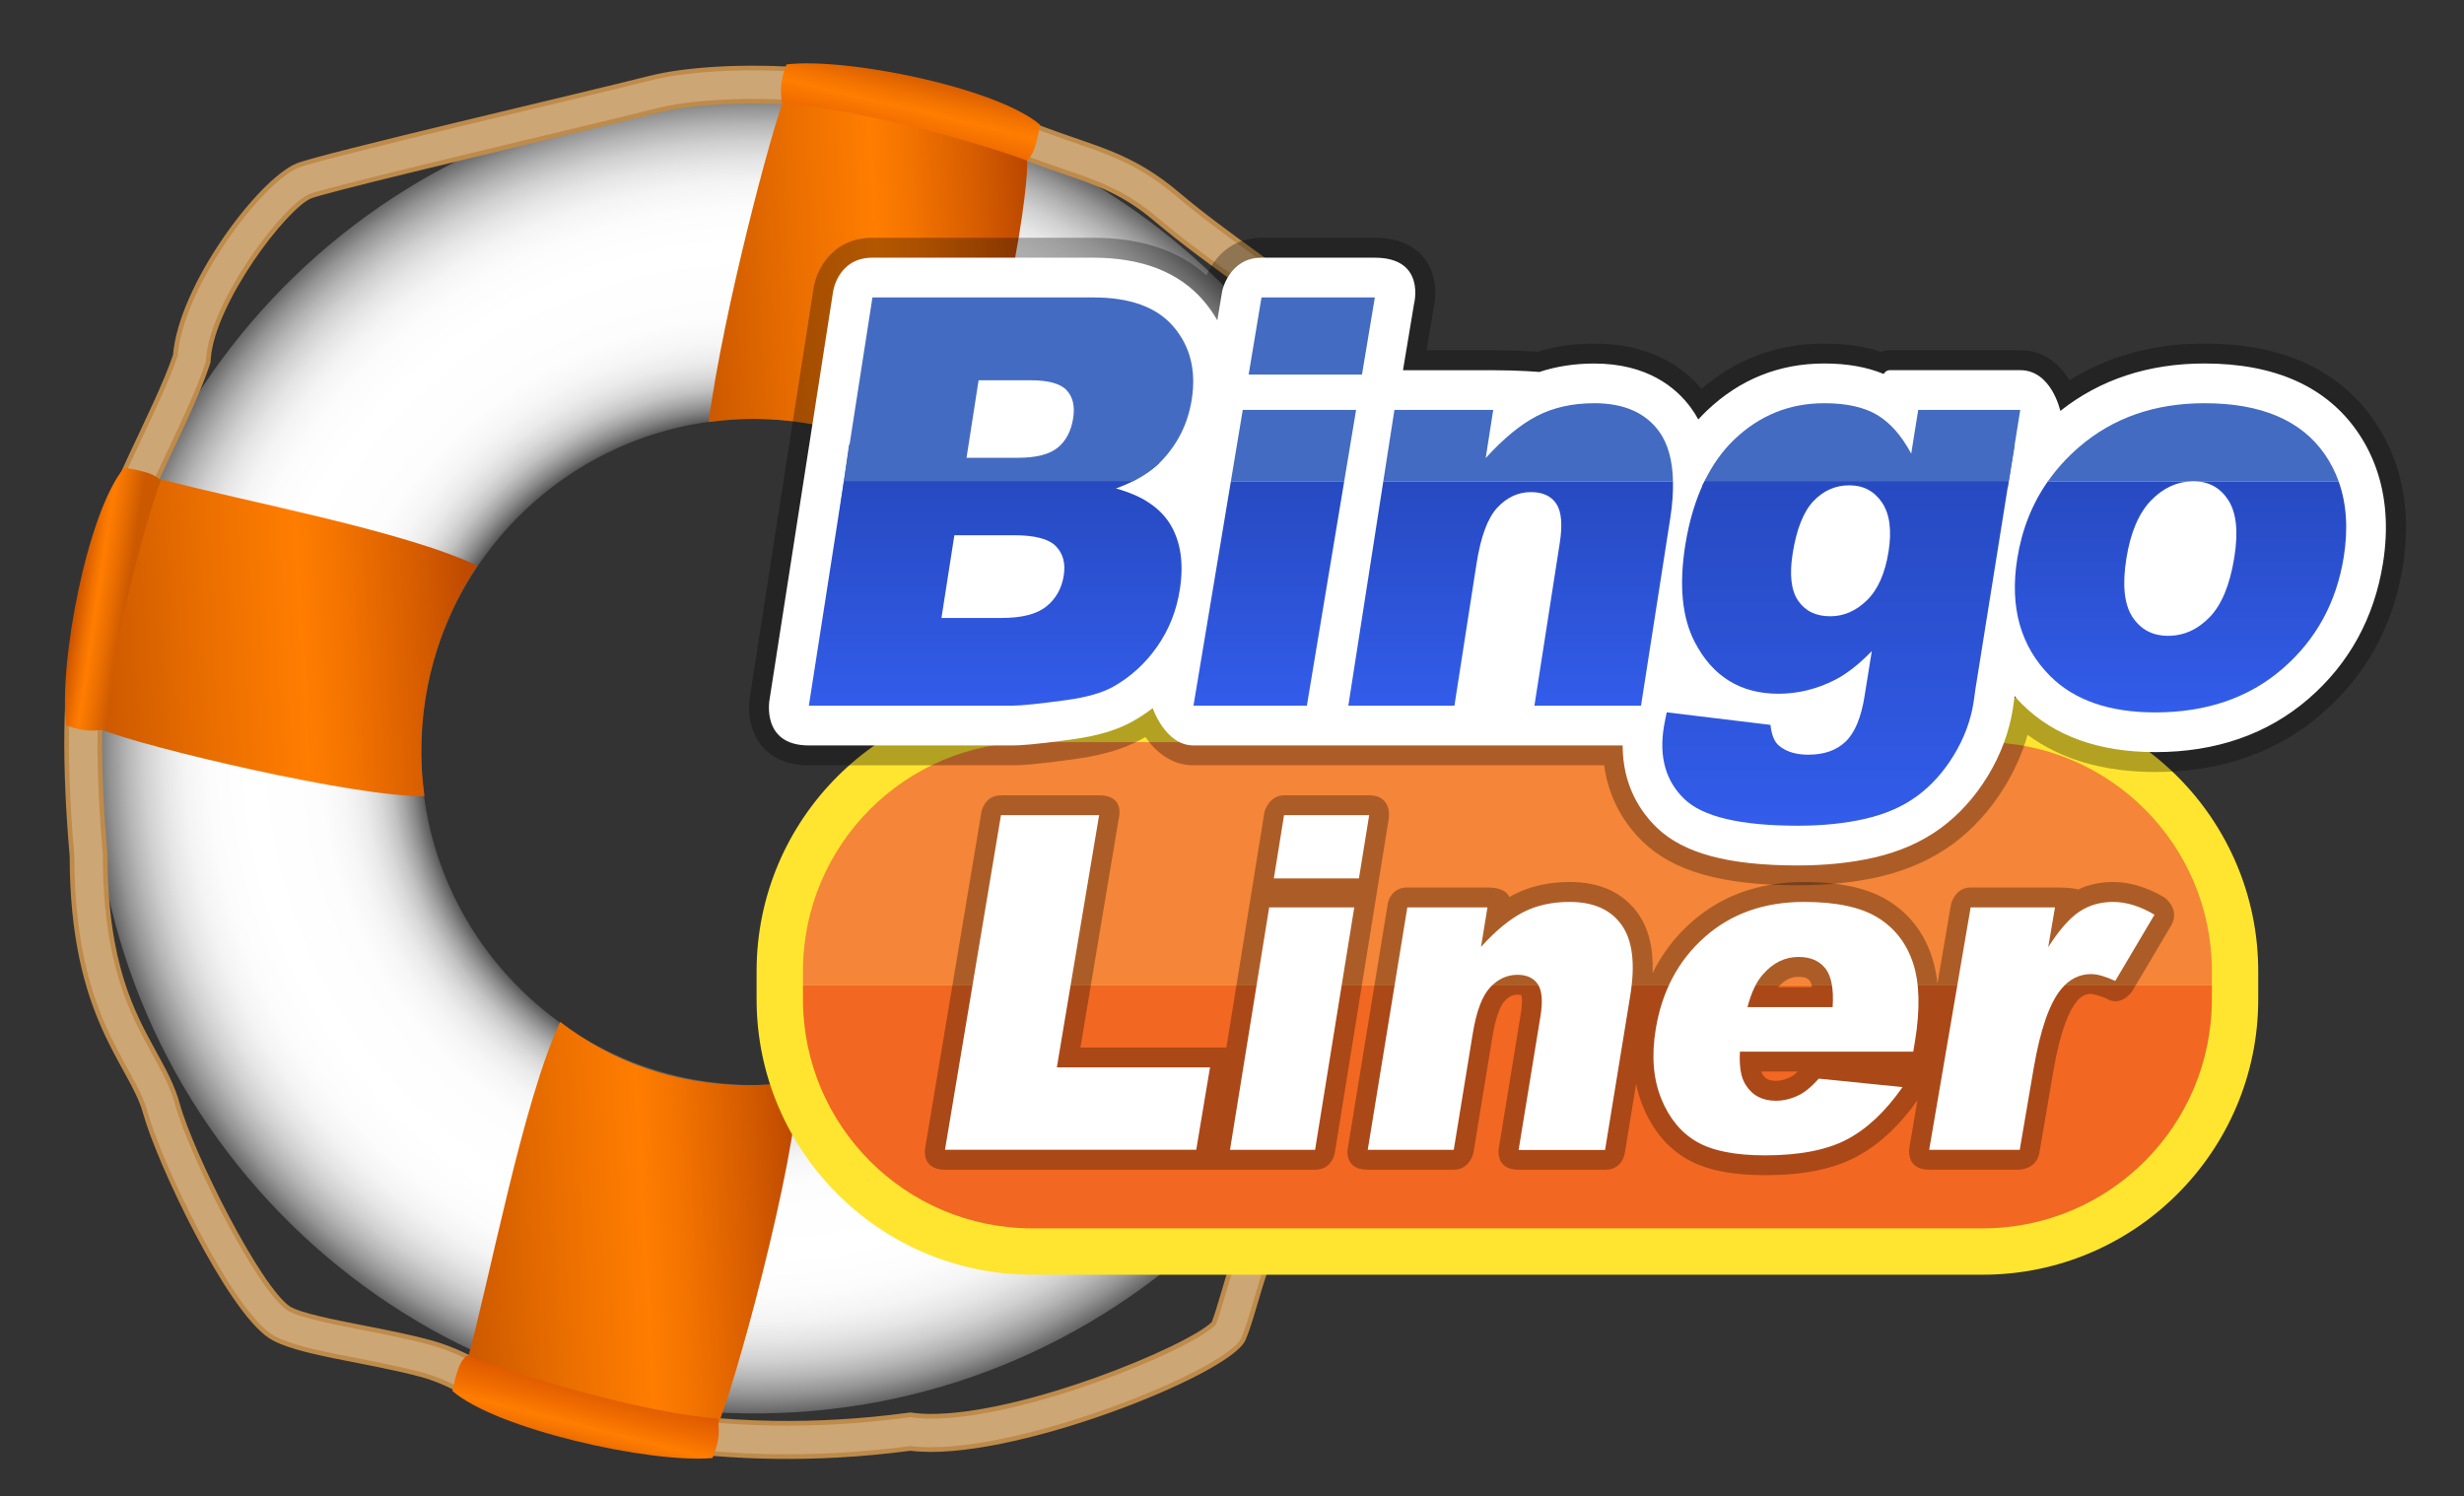 <?xml version="1.0" encoding="utf-8"?>
<!-- Generator: Adobe Illustrator 27.7.0, SVG Export Plug-In . SVG Version: 6.00 Build 0)  -->
<svg version="1.1" id="Layer_1" xmlns="http://www.w3.org/2000/svg" xmlns:xlink="http://www.w3.org/1999/xlink" x="0px" y="0px"
	 viewBox="0 0 527 320" style="enable-background:new 0 0 527 320;" xml:space="preserve">
<rect x="0" y="0" width="527" height="320" fill="#333333" stroke="none"/>
<g>
	<g>
		
			<ellipse transform="matrix(0.995 -0.105 0.105 0.995 -16.025 17.866)" style="fill:none;" cx="161.34" cy="160.84" rx="71.25" ry="71.25"/>
		
			<radialGradient id="SVGID_1_" cx="131.674" cy="267.12" r="141.504" gradientTransform="matrix(0.998 -0.056 0.056 0.998 14.873 -98.468)" gradientUnits="userSpaceOnUse">
			<stop  offset="0.5" style="stop-color:#4D4D4D"/>
			<stop  offset="0.507" style="stop-color:#646464"/>
			<stop  offset="0.521" style="stop-color:#888888"/>
			<stop  offset="0.536" style="stop-color:#A8A8A8"/>
			<stop  offset="0.552" style="stop-color:#C4C4C4"/>
			<stop  offset="0.571" style="stop-color:#DADADA"/>
			<stop  offset="0.593" style="stop-color:#EBEBEB"/>
			<stop  offset="0.62" style="stop-color:#F6F6F6"/>
			<stop  offset="0.658" style="stop-color:#FDFDFD"/>
			<stop  offset="0.764" style="stop-color:#FFFFFF"/>
			<stop  offset="0.823" style="stop-color:#FCFCFC"/>
			<stop  offset="0.861" style="stop-color:#F4F4F4"/>
			<stop  offset="0.893" style="stop-color:#E5E5E5"/>
			<stop  offset="0.922" style="stop-color:#D0D0D0"/>
			<stop  offset="0.948" style="stop-color:#B5B5B5"/>
			<stop  offset="0.973" style="stop-color:#949494"/>
			<stop  offset="0.996" style="stop-color:#6D6D6D"/>
			<stop  offset="1" style="stop-color:#666666"/>
		</radialGradient>
		<path style="fill:url(#SVGID_1_);" d="M163.59,19.36C85.45,18.11,21.1,80.45,19.86,158.59c-1.24,78.14,61.09,142.49,139.23,143.73
			c78.14,1.24,142.49-61.09,143.73-139.23C304.06,84.95,241.73,20.6,163.59,19.36z M232.58,161.97
			c-0.63,39.35-33.03,70.73-72.38,70.11c-39.35-0.63-70.73-33.03-70.11-72.38c0.63-39.35,33.03-70.73,72.38-70.11
			C201.82,90.22,233.21,122.62,232.58,161.97z"/>
	</g>
	<path style="fill:#CDA675;stroke:#BE8B4B;" d="M304.58,110c-2.76-25.26-13.55-37.95-20.69-44.11c-7.14-6.16-21.87-15.72-31.97-24.3
		c-10.11-8.58-17.65-9.74-29.31-14.15c-33.36-15.2-69.86-14.22-83.57-10.73c-13.71,3.49-70.81,16.76-75.45,18.72
		C55.46,38.86,38.66,61.3,37.5,76.02c-3.7,11.16-16.02,32.75-16.81,40.68c-0.79,7.93-9.52,17.63-5.29,66.45
		c0.03,34.67,12.77,44.25,15.69,54.88c2.92,10.63,17.74,41.77,26.67,47.74c5.41,3.62,20.58,5.07,32.49,8.3
		c7.73,2.09,14.43,7.54,19.68,8.84c13.34,3.31,42.71,12.47,84.81,6.9c20.86,2.68,68.13-16.29,71.18-23.37
		c3.05-7.08,5.1-21.9,12.56-28.18c7.46-6.28,16.7-28.82,19.51-36.42c8.29-16.6,12.26-37.94,12.96-57.67
		C311.92,133.42,304.58,110,304.58,110z M303.82,163.95c-0.74,21.01-5.08,40.45-12.21,54.72l-0.17,0.35l-0.14,0.36
		c-4.96,13.4-12.83,29.58-17.42,33.44c-6.91,5.82-9.86,15.8-12.22,23.81c-0.73,2.46-1.41,4.79-2.07,6.46
		c-5.27,5.29-41.06,20.17-61.04,19.85c-1.06-0.02-2.05-0.08-2.92-0.19l-0.92-0.12l-0.92,0.12c-9.5,1.26-19.06,1.82-28.39,1.67
		c-22.57-0.36-39.66-4.78-49.87-7.43c-1.42-0.37-2.72-0.7-3.9-1c-1.54-0.38-4.05-1.75-6.48-3.07c-3.79-2.06-8.09-4.39-13.05-5.74
		c-4.67-1.27-9.65-2.24-14.47-3.18c-6.11-1.2-13.71-2.68-15.93-4.16c-6.33-4.23-20.74-32.73-23.76-43.71
		c-1.04-3.8-2.93-7.23-4.93-10.86c-4.67-8.49-10.48-19.06-10.51-42.14l0-0.3l-0.03-0.3c-3.14-36.34,1-49.65,3.48-57.61
		c0.84-2.69,1.56-5,1.81-7.52c0.34-3.37,5-13.27,8.41-20.5c3.28-6.96,6.38-13.54,8.08-18.65l0.27-0.82l0.07-0.86
		c0.94-11.97,16.21-32.25,21.77-34.6c3.32-1.27,32.72-8.31,50.28-12.52c10.53-2.52,19.62-4.7,24.16-5.86
		c5.27-1.34,13.66-2.05,22.44-1.92c11.45,0.18,34.01,2.01,56.43,12.23l0.22,0.1l0.22,0.08c2.65,1,5.04,1.82,7.34,2.61
		c7.55,2.59,13,4.47,19.88,10.3c5.57,4.73,12.49,9.74,18.59,14.17c5.25,3.81,10.21,7.4,13.34,10.1
		c10.22,8.82,16.37,22.11,18.26,39.5l0.08,0.68l0.21,0.66C297.86,112.35,304.76,134.88,303.82,163.95z"/>
	
		<linearGradient id="SVGID_00000156554632958121267220000007383038977467848895_" gradientUnits="userSpaceOnUse" x1="125.862" y1="169.513" x2="197.191" y2="169.513" gradientTransform="matrix(0.998 -0.056 0.056 0.998 14.873 -98.468)">
		<stop  offset="0" style="stop-color:#CC5900"/>
		<stop  offset="0.298" style="stop-color:#EB6F00"/>
		<stop  offset="0.533" style="stop-color:#FF7D00"/>
		<stop  offset="0.65" style="stop-color:#F37300"/>
		<stop  offset="0.862" style="stop-color:#D35A00"/>
		<stop  offset="1" style="stop-color:#BA4700"/>
	</linearGradient>
	<path style="fill:url(#SVGID_00000156554632958121267220000007383038977467848895_);" d="M201.46,102.23
		c14.04-23.53,18.92-65.6,18.17-67.88c0.04-0.25,0.1-0.52,0.17-0.8c-16.01-7.19-33.61-11.5-52.15-12.25
		c-2.52,6.21-12.84,44.64-16.1,68.98c1.82-0.24,3.66-0.44,5.52-0.55C173.49,88.81,188.91,93.55,201.46,102.23z"/>
	
		<linearGradient id="SVGID_00000168096331186568511590000008588666368271731093_" gradientUnits="userSpaceOnUse" x1="191.418" y1="295.906" x2="274.31" y2="295.906" gradientTransform="matrix(0.998 -0.056 0.056 0.998 14.873 -98.468)">
		<stop  offset="0" style="stop-color:#CC5900"/>
		<stop  offset="0.298" style="stop-color:#EB6F00"/>
		<stop  offset="0.533" style="stop-color:#FF7D00"/>
		<stop  offset="0.65" style="stop-color:#F37300"/>
		<stop  offset="0.862" style="stop-color:#D35A00"/>
		<stop  offset="1" style="stop-color:#BA4700"/>
	</linearGradient>
	<path style="fill:url(#SVGID_00000168096331186568511590000008588666368271731093_);" d="M304.25,165.34
		c-3.89-1.93-45.88-12.49-71.11-15.21c0.78,4.42,1.17,8.97,1.1,13.63c-0.21,13.48-4.16,26.02-10.83,36.66
		c23.79,13.59,65.92,17.67,68.19,16.89c0.52,0.07,1.12,0.23,1.75,0.44c6.82-16.11,10.75-33.76,11.11-52.31
		C304.39,165.4,304.32,165.37,304.25,165.34z"/>
	
		<linearGradient id="SVGID_00000106115040553604047000000007223865078289018028_" gradientUnits="userSpaceOnUse" x1="63.018" y1="366.946" x2="136.996" y2="366.946" gradientTransform="matrix(0.998 -0.056 0.056 0.998 14.873 -98.468)">
		<stop  offset="0" style="stop-color:#CC5900"/>
		<stop  offset="0.298" style="stop-color:#EB6F00"/>
		<stop  offset="0.533" style="stop-color:#FF7D00"/>
		<stop  offset="0.65" style="stop-color:#F37300"/>
		<stop  offset="0.862" style="stop-color:#D35A00"/>
		<stop  offset="1" style="stop-color:#BA4700"/>
	</linearGradient>
	<path style="fill:url(#SVGID_00000106115040553604047000000007223865078289018028_);" d="M159.55,232.14
		c-15.31-0.28-28.23-4.77-39.73-13.54c-7.95,16.77-15.13,55.28-19.92,72.53c16.22,8.28,34.19,13.44,53.19,14.71
		c3.54-7.14,17.35-57.83,17.55-74.33C168.07,231.75,162.19,232.18,159.55,232.14z"/>
	
		<linearGradient id="SVGID_00000045603072466864593450000001480110797449723066_" gradientUnits="userSpaceOnUse" x1="-7.521" y1="237.198" x2="74.746" y2="237.198" gradientTransform="matrix(0.998 -0.056 0.056 0.998 14.873 -98.468)">
		<stop  offset="0" style="stop-color:#CC5900"/>
		<stop  offset="0.298" style="stop-color:#EB6F00"/>
		<stop  offset="0.533" style="stop-color:#FF7D00"/>
		<stop  offset="0.65" style="stop-color:#F37300"/>
		<stop  offset="0.862" style="stop-color:#D35A00"/>
		<stop  offset="1" style="stop-color:#BA4700"/>
	</linearGradient>
	<path style="fill:url(#SVGID_00000045603072466864593450000001480110797449723066_);" d="M102.08,121
		c-15.72-7.51-50.83-13.96-67.52-18.46c-7.52,16.34-12.06,34.41-12.91,53.49c9.02,3.77,54.97,14.61,69.14,14.26
		c-0.25-1.84-0.45-3.7-0.55-5.58C89.33,148.58,93.81,133.42,102.08,121z"/>
	<g>
		<path style="fill:none;" d="M104.29,121.52c-8.27,12.98-12.9,28.78-12.98,39.97c-0.05,7.69,0.86,5.96,1.14,8.74
			c-0.22,0.01-0.48,0.01-0.72,0.02c4.91,36.43,37.11,63.52,74.43,61.42c39.21-2.21,69.21-35.78,67-74.99
			c-1.28-22.79-13.17-42.46-30.6-54.51c-0.16,0.27-0.32,0.56-0.49,0.83c0,0.02-0.01,0.04-0.02,0.06
			c-10.91-7.17-23.91-11.45-37.94-11.67c-3.99-0.06-7.9,0.22-11.72,0.79c0.08-0.64,0.16-1.29,0.25-1.95
			c-20.71,2.78-38.4,14.36-49.44,30.71c0.28,0.13,0.58,0.27,0.85,0.4C104.13,121.35,104.23,121.5,104.29,121.52"/>
		<path style="fill:none;" d="M104.29,121.52c0.03,0.01,0.06,0,0.07-0.11C104.33,121.45,104.31,121.48,104.29,121.52"/>
	</g>
	
		<linearGradient id="SVGID_00000133494443173047871720000004534185874002983587_" gradientUnits="userSpaceOnUse" x1="213.76" y1="105.297" x2="218.443" y2="84.222" gradientTransform="matrix(1 0.016 -0.016 1 -19.93 -75.24)">
		<stop  offset="0" style="stop-color:#DE5900"/>
		<stop  offset="0.292" style="stop-color:#F16D00"/>
		<stop  offset="0.483" style="stop-color:#FF7D00"/>
		<stop  offset="0.613" style="stop-color:#F37300"/>
		<stop  offset="0.847" style="stop-color:#D35A00"/>
		<stop  offset="1" style="stop-color:#BA4700"/>
	</linearGradient>
	<path style="fill-rule:evenodd;clip-rule:evenodd;fill:url(#SVGID_00000133494443173047871720000004534185874002983587_);" d="
		M167.32,22.3c-0.34-2.1-0.68-4.53,0.89-8.52c12.82-1.55,45,4.98,54.24,12.91c-0.92,5.13-1.61,6.5-2.82,7.66
		C210.59,30.89,182.49,22.84,167.32,22.3z"/>
	
		<linearGradient id="SVGID_00000078737544978905454260000014071776933481665444_" gradientUnits="userSpaceOnUse" x1="152.51" y1="369.618" x2="148.495" y2="386.678" gradientTransform="matrix(1 0.016 -0.016 1 -19.93 -75.24)">
		<stop  offset="0" style="stop-color:#DE5900"/>
		<stop  offset="0.292" style="stop-color:#F16D00"/>
		<stop  offset="0.483" style="stop-color:#FF7D00"/>
		<stop  offset="0.613" style="stop-color:#F37300"/>
		<stop  offset="0.847" style="stop-color:#D35A00"/>
		<stop  offset="1" style="stop-color:#BA4700"/>
	</linearGradient>
	<path style="fill-rule:evenodd;clip-rule:evenodd;fill:url(#SVGID_00000078737544978905454260000014071776933481665444_);" d="
		M153.51,303.38c0.3,2.11,0.59,4.54-1.13,8.49c-13.26,1.21-46.28-6.18-55.62-14.35c1.07-5.1,1.82-6.45,3.1-7.58
		C109.1,293.63,137.88,302.44,153.51,303.38z"/>
</g>
<path style="fill:#FFE52F;" d="M424.07,272.66H220.74c-32.49,0-58.92-26.43-58.92-58.92v-6c0-32.49,26.43-58.92,58.92-58.92h203.33
	c32.49,0,58.92,26.43,58.92,58.92v6C483,246.23,456.57,272.66,424.07,272.66L424.07,272.66z"/>
<g>
	<path style="fill:#F58538;" d="M473.08,207.74c0-27.06-21.94-49-49-49H220.74c-27.06,0-49,21.94-49,49v3h301.33V207.74z"/>
	<path style="fill:#F26722;" d="M171.74,210.74v3c0,27.06,21.94,49,49,49h203.33c27.06,0,49-21.94,49-49v-3H171.74z"/>
</g>
<path style="opacity:0.3;" d="M384.51,189.37c-16.02,0-26.54-2.95-33.11-9.29c-3.34-3.22-7.24-8.54-8.31-16.38h-87.83
	c-4.69,0-8.11-2.91-10.29-6.06c-0.21,0.12-0.43,0.25-0.64,0.37c-3.76,2.13-8.53,3.56-14.56,4.38c-8.47,1.16-11.51,1.31-13.22,1.31
	H173c-5.49,0-8.52-2.27-10.09-4.17c-3.4-4.11-2.7-9.49-2.51-10.56l13.6-87.32c0.53-3.7,3.86-10.79,12.61-10.79h47.23
	c10.15,0,18.28,2.7,24.22,8.03c1.56-3.62,5.18-8.03,11.76-8.03h24.25c5.94,0,9.05,2.42,10.61,4.44c3.17,4.12,2.24,9.29,1.95,10.56
	l-1.51,9.06h14.27c4.33,0,7.81,0.21,9.38,0.33c3.8-1.17,7.92-1.76,12.25-1.76c11.85,0,18.88,4.96,22.9,9.68
	c7.48-6.43,16.31-9.68,26.27-9.68c4.47,0,8.54,0.59,12.14,1.75c0.56-0.2,1.18-0.32,1.85-0.32h6.11h21.82
	c5.09,0,8.46,3.05,10.49,6.43c8.34-5.22,18.04-7.86,28.91-7.86c16.56,0,28.78,5.57,36.32,16.56c1.81,2.64,3.28,5.52,4.38,8.57
	c2.44,6.75,3.01,14.34,1.7,22.53c-2.04,12.74-7.88,23.35-17.37,31.55c-9.54,8.25-21.5,12.43-35.54,12.43
	c-10.99,0-20.16-2.67-27.34-7.95c-1.09,3.83-2.72,7.53-4.87,11.05c-3.06,5-6.83,9.17-11.23,12.38c-4.43,3.24-9.71,5.57-15.68,6.95
	C396.63,188.76,390.8,189.37,384.51,189.37L384.51,189.37z"/>
<path style="fill:#FFFFFF;" d="M384.51,185.12c-14.85,0-24.43-2.58-30.16-8.1c-3.49-3.37-7.29-9-7.3-17.57c0,0-86.11,0-91.79,0
	c-6.04,0-8.71-7.98-8.71-7.98c-1.36,1.04-2.8,1.99-4.31,2.84c-3.28,1.85-7.56,3.12-13.05,3.87c-8.3,1.14-11.19,1.27-12.64,1.27
	c0,0-33.28,0-43.56,0s-8.4-9.81-8.4-9.81l13.6-87.33c0,0,1.03-7.19,8.4-7.19s47.23,0,47.23,0c10.44,0,18.38,3.11,23.62,9.24
	c1.12,1.31,2.1,2.7,2.92,4.17l1.05-6.3c0,0,1.47-7.11,8.39-7.11c6.92,0,12.99,0,24.24,0c11.01,0,8.39,9.9,8.39,9.9l-2.36,14.17
	c0,0,13.62,0,19.29,0s9.87,0.38,9.87,0.38c3.61-1.2,7.54-1.81,11.75-1.81c11.35,0,17.51,5.15,20.67,9.46
	c0.58,0.79,1.11,1.63,1.58,2.51c0.59-0.65,1.2-1.28,1.83-1.88c7.02-6.7,15.47-10.1,25.1-10.1c4.87,0,9.13,0.75,12.72,2.24
	c0,0,0.46-0.81,1.27-0.81c1.25,0,6.11,0,6.11,0s15.1,0,21.82,0s8.58,8.72,8.58,8.72c8.52-6.74,18.88-10.15,30.82-10.15
	c15.08,0,26.12,4.95,32.81,14.71c1.6,2.34,2.91,4.89,3.88,7.6c2.19,6.08,2.69,12.95,1.5,20.42c-1.88,11.72-7.24,21.48-15.95,29.01
	c-8.75,7.56-19.77,11.39-32.76,11.39c-12.04,0-21.61-3.44-28.43-10.21c-0.57-0.57-1.12-1.16-1.64-1.76l-0.35,2.49l-0.01,0.09
	l-0.01,0.09c-0.81,5.05-2.63,9.91-5.39,14.44c-2.77,4.53-6.17,8.28-10.11,11.16c-3.97,2.9-8.72,5-14.13,6.24
	C395.99,184.55,390.48,185.12,384.51,185.12L384.51,185.12z"/>
<polygon style="fill:#436BC1;" points="290.04,87.68 265.8,87.68 263.26,102.95 287.5,102.95 "/>
<linearGradient id="SVGID_00000117665070360200371300000012249794696932147075_" gradientUnits="userSpaceOnUse" x1="271.381" y1="150.945" x2="271.381" y2="102.945">
	<stop  offset="0" style="stop-color:#325CEA"/>
	<stop  offset="1" style="stop-color:#274AC1"/>
</linearGradient>
<polygon style="fill:url(#SVGID_00000117665070360200371300000012249794696932147075_);" points="263.26,102.95 255.26,150.95 
	279.51,150.95 287.5,102.95 "/>
<polygon style="fill:#436BC1;" points="294.05,63.62 269.81,63.62 267.06,80.12 291.3,80.12 "/>
<path style="fill:#436BC1;" d="M354.81,92.24c-2.93-3.99-7.53-5.99-13.81-5.99c-4.64,0-8.72,0.9-12.24,2.71
	c-3.52,1.81-7.18,4.82-11,9.03l1.61-10.31h-21.13l-2.38,15.26h61.96C357.72,98.44,356.73,94.86,354.81,92.24z"/>
<linearGradient id="SVGID_00000150811397615241554090000018205721286549801388_" gradientUnits="userSpaceOnUse" x1="323.102" y1="150.945" x2="323.102" y2="102.945">
	<stop  offset="0" style="stop-color:#325CEA"/>
	<stop  offset="1" style="stop-color:#274AC1"/>
</linearGradient>
<path style="fill:url(#SVGID_00000150811397615241554090000018205721286549801388_);" d="M295.86,102.95l-7.48,48h22.69l4.73-30.38
	c0.9-5.76,2.37-9.75,4.43-11.97c2.06-2.22,4.46-3.34,7.21-3.34c2.49,0,4.3,0.82,5.41,2.47c1.12,1.65,1.37,4.46,0.75,8.43
	l-5.42,34.79h22.8l6.27-40.21c0.44-2.86,0.62-5.44,0.57-7.79H295.86z"/>
<polygon style="fill:#3D6DB3;" points="364,104 390,104 398,103 405,105 429.43,104.18 430.9,95.18 410,101 390,101 370,100 
	364.97,102.23 "/>
<linearGradient id="SVGID_00000183965143841233738420000009531418261204731025_" gradientUnits="userSpaceOnUse" x1="392.597" y1="176.62" x2="392.597" y2="102.945">
	<stop  offset="0" style="stop-color:#325CEA"/>
	<stop  offset="1" style="stop-color:#274AC1"/>
</linearGradient>
<path style="fill:url(#SVGID_00000183965143841233738420000009531418261204731025_);" d="M364.55,102.95
	c-1.89,3.88-3.26,8.39-4.09,13.57c-1.38,8.62-0.71,15.55,2,20.79c3.82,7.39,9.79,11.08,17.93,11.08c4.16,0,8.2-0.99,12.1-2.98
	c2.49-1.27,5.11-3.32,7.85-6.14l-1.54,9.59c-0.74,4.65-2.1,7.9-4.06,9.77c-1.96,1.87-4.62,2.8-7.98,2.8c-2.6,0-4.65-0.62-6.18-1.85
	c-1.05-0.83-1.69-2.34-1.91-4.53l-22.19-2.68c-0.29,1.35-0.5,2.42-0.63,3.22c-1.02,6.39,0.44,11.5,4.39,15.31
	c3.95,3.81,12.04,5.72,24.26,5.72c5.34,0,10.17-0.5,14.47-1.49c4.3-0.99,7.98-2.6,11.02-4.83c3.05-2.22,5.67-5.13,7.87-8.73
	c2.2-3.59,3.62-7.38,4.25-11.35l0.39-2.8l7.12-44.49H364.55z M403.91,118.06c-0.74,4.61-2.27,8.05-4.6,10.33
	c-2.33,2.28-4.95,3.43-7.85,3.43c-3.05,0-5.34-1.1-6.86-3.31c-1.52-2.2-1.91-5.59-1.18-10.16c0.83-5.2,2.32-8.93,4.45-11.17
	c2.13-2.24,4.69-3.37,7.67-3.37c2.98,0,5.3,1.22,6.97,3.66C404.18,109.93,404.65,113.46,403.91,118.06z"/>
<path style="fill:#436BC1;" d="M432.09,87.68h-21.82l-1.5,9.35c-2.06-3.85-4.49-6.61-7.29-8.28c-2.81-1.67-6.58-2.5-11.31-2.5
	c-7.41,0-13.81,2.58-19.22,7.74c-2.57,2.45-4.69,5.44-6.39,8.95h65.09L432.09,87.68z"/>
<path style="fill:#436BC1;" d="M469.16,102.93c0.09,0,0.17,0.01,0.25,0.01h30.77c-0.72-2.01-1.69-3.91-2.89-5.67
	c-5.04-7.35-13.64-11.02-25.8-11.02c-10.64,0-19.58,3.13-26.83,9.38c-2.58,2.22-4.78,4.66-6.64,7.31h30.88
	C468.98,102.94,469.07,102.93,469.16,102.93z"/>
<linearGradient id="SVGID_00000000931894439332299200000004958097822239989402_" gradientUnits="userSpaceOnUse" x1="466.376" y1="152.375" x2="466.376" y2="102.945">
	<stop  offset="0" style="stop-color:#325CEA"/>
	<stop  offset="1" style="stop-color:#274AC1"/>
</linearGradient>
<path style="fill:url(#SVGID_00000000931894439332299200000004958097822239989402_);" d="M469.41,102.95
	c3.08,0.07,5.47,1.4,7.17,4.01c1.74,2.68,2.18,6.76,1.3,12.24c-0.94,5.88-2.7,10.15-5.28,12.81c-2.58,2.66-5.55,3.99-8.9,3.99
	c-3.32,0-5.86-1.35-7.62-4.05c-1.76-2.7-2.19-6.87-1.29-12.51c0.89-5.56,2.66-9.7,5.3-12.42c2.57-2.65,5.51-4,8.79-4.07h-30.88
	c-3.37,4.81-5.56,10.32-6.55,16.55c-1.66,10.37,0.7,18.75,7.07,25.14c5.2,5.16,12.68,7.74,22.44,7.74c10.94,0,20.01-3.11,27.2-9.32
	c7.19-6.21,11.56-14.19,13.12-23.92c0.97-6.07,0.6-11.47-1.1-16.19H469.41z"/>
<path style="fill:#365FB4;" d="M179.52,109.7l2.09-14.61L199,99l27,1l22-1c0,0-2.79,2.96-9.39,5.48c0,0,5.13,1.69,6.26,2.61
	C246,108,240,111,240,111l-45,3l-13,1L179.52,109.7z"/>
<path style="fill:#436BC1;" d="M248.32,98.69c3.58-3.7,5.78-8.13,6.58-13.3c0.96-6.16-0.34-11.33-3.91-15.51
	c-3.56-4.18-9.28-6.26-17.15-6.26H186.6L180.47,103h61.78C244.66,101.8,246.69,100.37,248.32,98.69z M229.53,89.45
	c-0.43,2.74-1.52,4.84-3.29,6.29c-1.77,1.45-4.62,2.18-8.55,2.18h-10.97l2.58-16.58h11.14c3.82,0,6.4,0.72,7.71,2.15
	C229.47,84.91,229.93,86.9,229.53,89.45z"/>
<linearGradient id="SVGID_00000059277299003163685390000017845349753255964336_" gradientUnits="userSpaceOnUse" x1="212.851" y1="150.945" x2="212.851" y2="102.945">
	<stop  offset="0" style="stop-color:#325CEA"/>
	<stop  offset="1" style="stop-color:#274AC1"/>
</linearGradient>
<path style="fill:url(#SVGID_00000059277299003163685390000017845349753255964336_);" d="M238.61,104.48
	c1.31-0.46,2.52-0.97,3.65-1.54h-61.78l-7.48,48h43.56c1.86,0,5.69-0.4,11.49-1.19c4.36-0.6,7.7-1.55,10.03-2.86
	c3.74-2.1,6.88-4.96,9.41-8.58c2.53-3.61,4.15-7.68,4.85-12.21c0.87-5.56,0.2-10.18-1.99-13.85
	C248.15,108.58,244.24,105.99,238.61,104.48z M227.52,123.07c-0.43,2.78-1.67,4.99-3.71,6.64c-2.04,1.65-5.23,2.47-9.58,2.47h-12.87
	l2.76-17.69h12.81c4.42,0,7.39,0.78,8.91,2.35C227.37,118.41,227.92,120.49,227.52,123.07z"/>
<path style="opacity:0.3;" d="M377.49,251.37c-7.22,0-12.69-1.14-16.73-3.47c-4.17-2.41-7.33-6.22-9.4-11.31
	c-0.62-1.53-1.1-3.13-1.42-4.81l-2.43,14.86c0,0-0.44,3.57-4.2,3.57c-3.75,0-13.1,0-18.49,0c-5.39,0-4.2-4.94-4.2-4.94l4.66-28.52
	c0.47-2.86,0.12-3.83,0.08-3.92c0,0,0,0-0.01,0c-0.05,0-0.28-0.08-0.79-0.08c-0.69,0-1.63,0.16-2.75,1.37
	c-0.5,0.54-1.75,2.36-2.61,7.62l-4.07,24.9c0,0-0.75,3.56-4.2,3.56c-3.63,0-12.96,0-18.4,0c-5.44,0-4.2-4.94-4.2-4.94l8.47-51.86
	c0,0,0.46-3.57,4.2-3.57c3.74,0,12.91,0,17.13,0c4.23,0,4.67,2.06,4.67,2.06c0.33-0.19,0.66-0.37,0.99-0.54
	c3.46-1.79,7.47-2.69,11.9-2.69c6.52,0,11.44,2.25,14.61,6.68c2.31,3.22,3.36,7.44,3.16,12.79c2.04-4.15,4.82-7.79,8.31-10.88
	c6.43-5.7,14.53-8.59,24.07-8.59c7.78,0,13.68,1.31,18.04,4c4.49,2.78,7.63,6.84,9.33,12.07c0.57,1.74,0.96,3.62,1.17,5.65
	l2.91-17.01c0,0,0.86-3.54,4.19-3.54c3.33,0,14.12,0,18.04,0c3.92,0,4.96,0.43,4.96,0.43c2.26-1.07,4.76-1.6,7.46-1.6
	c3.6,0,7.31,1.12,11.03,3.33c0,0,3.31,2.39,1.49,5.82c-0.55,1-8.39,14.16-8.39,14.16s-2.22,3.47-5.45,1.69
	c-1.19-0.63-3.12-1.07-3.36-1.07c-0.88,0-1.93,0.2-3.13,1.66c-1.4,1.69-3.39,5.65-4.99,15.02c0,0-2.36,13.98-2.97,17.38
	c-0.62,3.41-4.19,3.54-4.19,3.54s-14.93,0-19.37,0c-5.31,0-4.19-4.97-4.19-4.97l1.69-9.87c-3.95,5.54-8.37,9.62-13.14,12.12
	C392,250.1,385.63,251.37,377.49,251.37L377.49,251.37z M376.69,229.2c0.1,0.3,0.19,0.47,0.25,0.56c0.55,0.88,1.24,1.43,2.88,1.43
	c1.11,0,2.21-0.31,3.39-0.95c0.22-0.12,0.66-0.42,1.33-1.05H376.69L376.69,229.2z M380.28,211.18h7.3
	c-0.18-0.91-0.43-1.29-0.51-1.39c-0.2-0.25-0.65-0.85-2.39-0.85C383.63,208.94,382.04,209.17,380.28,211.18L380.28,211.18z
	 M281.27,250.2c-3.67,0-73.76,0-79.15,0c-5.39,0-4.19-4.95-4.19-4.95l11.98-71.58c0,0,0.61-3.55,4.19-3.55c3.59,0,15.34,0,20.99,0
	c5.64,0,4.19,4.95,4.19,4.95l-8.2,49h31.22l8.14-50.38c0,0,0.91-3.57,4.2-3.57c3.28,0,13.21,0,18.2,0c5,0,4.2,4.93,4.2,4.93
	l-11.56,71.58C285.47,246.62,284.94,250.2,281.27,250.2z"/>
<path style="fill:#FFFFFF;" d="M235.08,174.36h-20.99l-11.98,71.58h53.74l2.95-17.63h-32.76L235.08,174.36z M274.63,174.36
	l-2.18,13.53h18.2l2.19-13.53H274.63z M263.07,245.95h18.2l8.38-51.86h-18.2L263.07,245.95z M335.69,192.92
	c-3.77,0-7.08,0.74-9.95,2.22c-2.86,1.48-5.86,3.95-8.98,7.4l1.38-8.45H301l-8.47,51.86h18.4l4.07-24.9c0.77-4.72,2-7.99,3.68-9.81
	c1.68-1.82,3.64-2.73,5.87-2.73c2.02,0,3.47,0.68,4.37,2.03c0.89,1.35,1.08,3.65,0.54,6.91l-4.66,28.52h18.49l5.38-32.96
	c1.12-6.84,0.5-11.89-1.84-15.16C344.5,194.55,340.79,192.92,335.69,192.92z M401.64,196.29c-3.63-2.25-8.89-3.37-15.8-3.37
	c-8.51,0-15.59,2.51-21.24,7.52c-5.65,5.01-9.14,11.57-10.47,19.68c-0.94,5.7-0.54,10.65,1.17,14.87c1.71,4.22,4.25,7.29,7.59,9.23
	c3.35,1.94,8.21,2.91,14.61,2.91c7.36,0,13.19-1.13,17.5-3.39c4.31-2.26,8.28-6,11.92-11.21l-17.92-1.81
	c-1.41,1.56-2.66,2.65-3.76,3.27c-1.79,0.98-3.6,1.46-5.42,1.46c-2.88,0-5.03-1.12-6.44-3.37c-1.02-1.56-1.43-3.94-1.24-7.13h37.07
	l0.37-2.25c1.12-6.84,0.99-12.39-0.4-16.65C407.78,201.79,405.27,198.53,401.64,196.29z M391.96,215.43h-18.21
	c0.81-3.09,1.9-5.42,3.28-6.98c2.17-2.51,4.72-3.76,7.66-3.76c2.54,0,4.46,0.83,5.75,2.49
	C391.71,208.84,392.22,211.59,391.96,215.43z M451.94,192.92c-2.71,0-5.11,0.69-7.2,2.08c-2.08,1.38-4.31,3.91-6.67,7.59l1.45-8.5
	h-18.04l-8.87,51.86h19.37l2.97-17.38c1.42-8.3,3.38-13.96,5.89-16.99c1.76-2.15,3.9-3.22,6.42-3.22c1.32,0,3.04,0.49,5.15,1.46
	l8.39-14.16C457.74,193.83,454.78,192.92,451.94,192.92z"/>
<linearGradient id="SVGID_00000043415187865905016550000005225455055116250767_" gradientUnits="userSpaceOnUse" x1="43.083" y1="232.463" x2="31.556" y2="230.768" gradientTransform="matrix(1 4.666233e-03 -4.666233e-03 1 -15.001 -103.852)">
	<stop  offset="0" style="stop-color:#CC5900"/>
	<stop  offset="0.298" style="stop-color:#EB6F00"/>
	<stop  offset="0.533" style="stop-color:#FF7D00"/>
	<stop  offset="0.65" style="stop-color:#F37300"/>
	<stop  offset="0.862" style="stop-color:#D35A00"/>
	<stop  offset="1" style="stop-color:#BA4700"/>
</linearGradient>
<path style="fill-rule:evenodd;clip-rule:evenodd;fill:url(#SVGID_00000043415187865905016550000005225455055116250767_);" d="
	M22.82,155.95c-2.12,0.37-4.58,0.75-8.64-0.79c-1.73-12.97,4.48-45.67,12.4-55.13c5.21,0.87,6.61,1.55,7.8,2.76
	C30.99,111.99,23.17,140.57,22.82,155.95z"/>
</svg>
